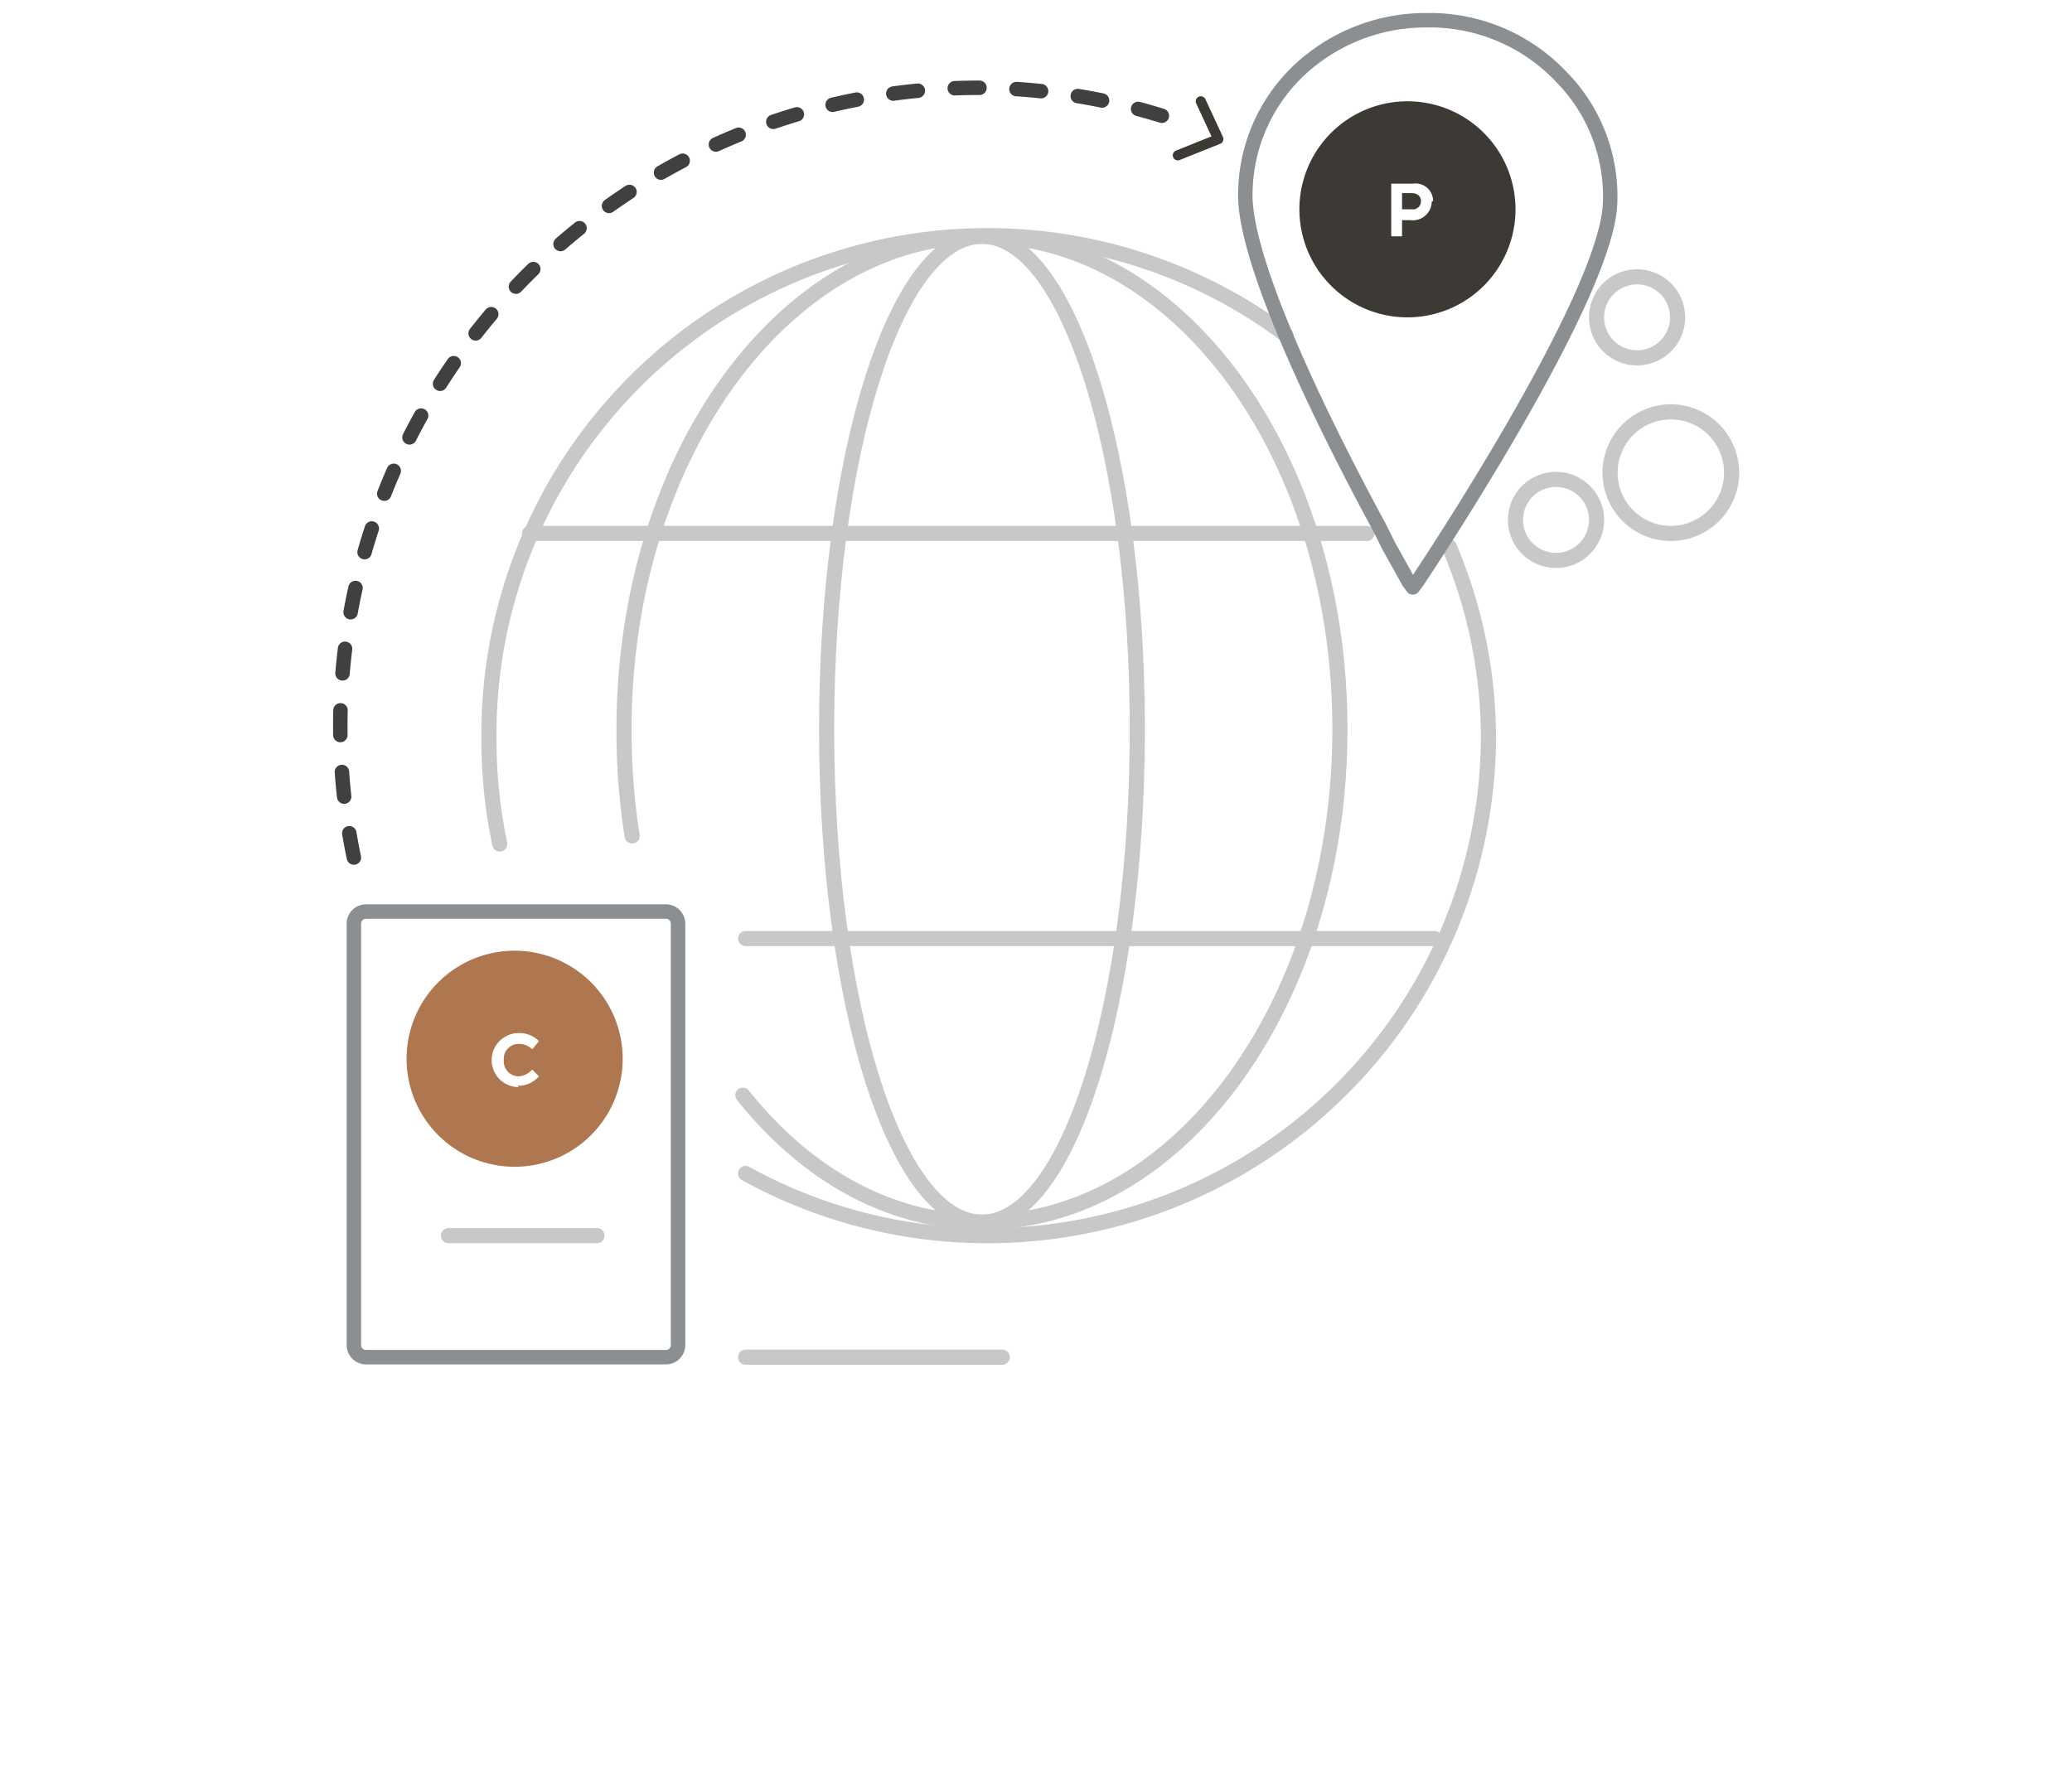 <svg id="Layer_1" data-name="Layer 1" xmlns="http://www.w3.org/2000/svg" viewBox="0 0 153.4 132.5"><defs><style>.cls-1{fill:#ae774f;}.cls-2,.cls-3,.cls-5,.cls-6{fill:none;stroke-linecap:round;}.cls-2{stroke:#c8c8c8;stroke-width:1.12px;}.cls-2,.cls-3,.cls-6{stroke-linejoin:round;}.cls-3{stroke:#8c8f91;}.cls-3,.cls-5{stroke-width:1.07px;}.cls-4{fill:#3d3935;}.cls-5{stroke:#404042;stroke-dasharray:1.83 2.74;}.cls-6{stroke:#3d3935;stroke-width:0.75px;}</style></defs><title>leaving-01</title><g id="Desktop"><g id="_04---Personal---Leaving-from-or-returning-to-SA" data-name="04---Personal---Leaving-from-or-returning-to-SA"><g id="Page-1"><path id="Fill-1" class="cls-1" d="M38.4,80.5a2,2,0,0,1-2-2h0a2,2,0,0,1,2-2,2,2,0,0,1,1.5.6l-.5.6a1.4,1.4,0,0,0-1-.4,1.1,1.1,0,0,0-1.1,1.2h0a1.1,1.1,0,0,0,1.1,1.2,1.4,1.4,0,0,0,1-.5l.5.5a2,2,0,0,1-1.6.7m-.2-10a8,8,0,1,0,8,8,8,8,0,0,0-8-8"/><path id="Stroke-3" class="cls-2" d="M55.2,100.5h19"/><path id="Stroke-5" class="cls-3" d="M49.3,100.5H27.1a.9.9,0,0,1-.9-.9V68.4a.9.9,0,0,1,.9-.9H49.3a.9.9,0,0,1,.9.9V99.6A.9.9,0,0,1,49.3,100.5Z"/><path id="Stroke-7" class="cls-2" d="M33.2,91.5h11"/><path id="Fill-9" class="cls-4" d="M106,14.9a1.4,1.4,0,0,1-1.6,1.4h-.6v1.2H103V13.6h1.6a1.3,1.3,0,0,1,1.5,1.3Zm-1.8-7.4a8,8,0,1,0,8,8,8,8,0,0,0-8-8Zm.3,6.8h-.7v1.2h.7a.6.6,0,0,0,.7-.6h0c0-.4-.3-.6-.7-.6Z"/><path id="Stroke-11" class="cls-5" d="M26.2,63.5a47.3,47.3,0,0,1,46.1-57A46.9,46.9,0,0,1,88.2,9.3"/><path id="Stroke-13" class="cls-2" d="M124.2,23.5a3,3,0,1,1-3-3A3,3,0,0,1,124.2,23.5Z"/><path id="Stroke-15" class="cls-2" d="M118.2,38.5a3,3,0,1,1-3-3A3,3,0,0,1,118.2,38.5Z"/><path id="Stroke-17" class="cls-2" d="M128.2,35a4.5,4.5,0,1,1-4.5-4.5A4.5,4.5,0,0,1,128.2,35Z"/><polyline id="Stroke-19" class="cls-6" points="88.9 7.5 90.2 10.3 87.2 11.5"/><path id="Stroke-21" class="cls-2" d="M37,62.5a37.5,37.5,0,0,1-.8-7.9,36.9,36.9,0,0,1,59-29.8"/><path id="Stroke-23" class="cls-2" d="M107.3,40.5a36.4,36.4,0,0,1,2.9,14.2,37.1,37.1,0,0,1-55,32.2"/><path id="Stroke-25" class="cls-2" d="M46.8,61.9a49.9,49.9,0,0,1-.6-7.9c0-20.2,11.9-36.5,26.5-36.5S99.2,33.8,99.2,54,87.3,90.5,72.7,90.5c-6.8,0-13-3.5-17.7-9.4"/><path id="Stroke-27" class="cls-2" d="M84.2,54c0,20.2-5.1,36.5-11.5,36.5S61.2,74.2,61.2,54s5.1-36.5,11.5-36.5S84.2,33.8,84.2,54Z"/><path id="Stroke-29" class="cls-2" d="M39.2,39.5h62"/><path id="Stroke-31" class="cls-2" d="M55.2,69.5h51"/><path id="Stroke-33" class="cls-3" d="M105.7,1.5A13.7,13.7,0,0,0,96.4,5a12.7,12.7,0,0,0-4.2,9.2c-.2,5.2,6.1,17.8,9.9,24.8l.7,1.4,1.5,2.7.3.4.3-.4c.6-.9,14-21,14.3-28a12.6,12.6,0,0,0-3.6-9.4,13.4,13.4,0,0,0-9.4-4.2Z"/></g></g></g></svg>